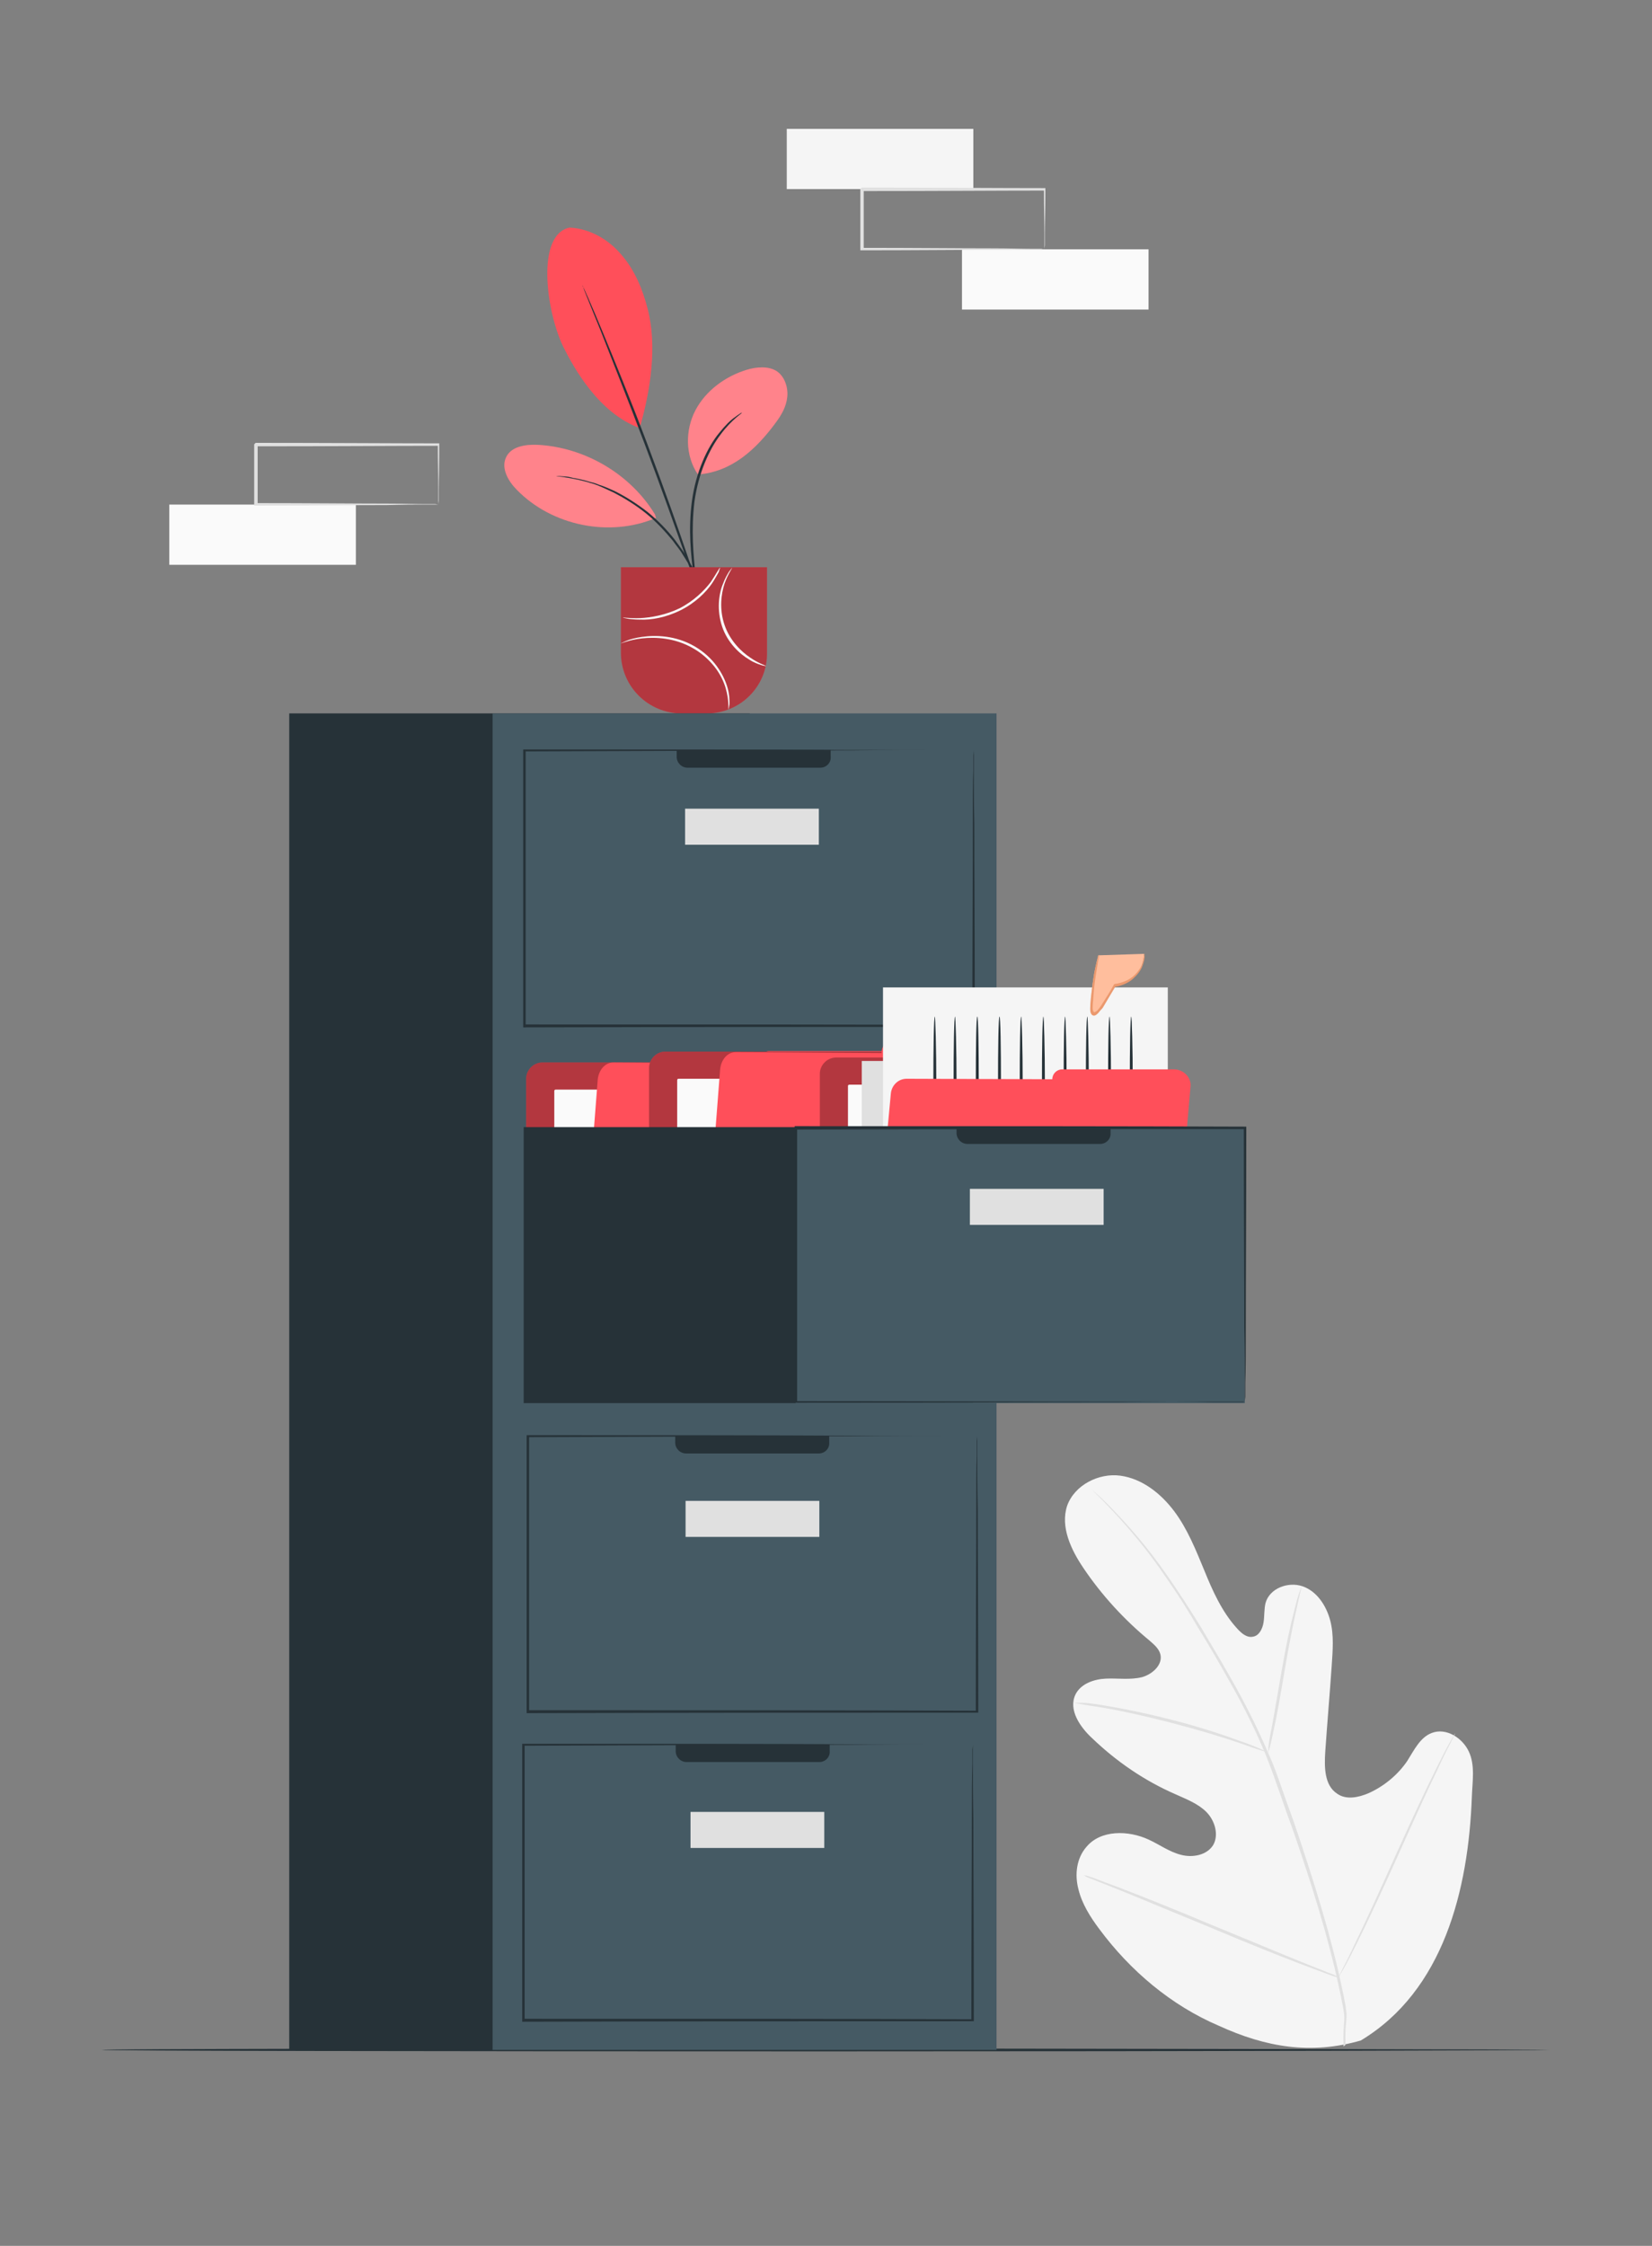 <?xml version="1.0" encoding="UTF-8"?> <!-- Generator: Adobe Illustrator 22.1.0, SVG Export Plug-In . SVG Version: 6.00 Build 0) --> <svg xmlns="http://www.w3.org/2000/svg" xmlns:xlink="http://www.w3.org/1999/xlink" x="0px" y="0px" viewBox="0 0 334.7 454.9" xml:space="preserve"><rect x="0" y="0" width="334.7" height="454.9" fill="#808080" stroke="none"/> <g id="Background_Complete"> <g> <g> <g> <g> <path fill="#F5F5F5" d="M275.7,413.3c16.8-10.1,21.8-30.6,22.5-49.3c0.1-3.1,0.7-6.4-0.6-9.2c-1.3-2.8-4.6-4.9-7.5-3.8 c-2.4,0.9-3.6,3.5-5,5.7c-1.9,2.8-4.7,5.1-7.8,6.5c-2.1,0.9-4.6,1.4-6.4,0.1c-2.6-1.7-2.6-5.4-2.4-8.5 c0.4-5.8,0.9-11.5,1.3-17.3c0.2-3.1,0.5-6.3-0.3-9.3c-0.8-3-2.7-5.9-5.6-6.9c-2.9-1-6.7,0.4-7.5,3.4c-0.3,1.2-0.2,2.6-0.4,3.9 c-0.2,1.3-0.9,2.7-2.1,2.9c-1.3,0.3-2.4-0.7-3.3-1.7c-3-3.3-4.9-7.5-6.6-11.7c-1.7-4.1-3.4-8.4-6.1-12 c-2.7-3.6-6.5-6.6-10.9-7.2c-4.4-0.6-9.3,1.9-10.8,6.1c-1.4,4.3,0.8,8.9,3.3,12.6c3.7,5.5,8.3,10.5,13.4,14.7 c0.9,0.8,1.9,1.6,2.2,2.8c0.5,2.1-1.6,4-3.7,4.6c-2.4,0.6-4.9,0.2-7.3,0.3c-2.4,0.1-5.1,1-6.2,3.2c-1.5,3.1,0.9,6.6,3.4,8.9 c4.9,4.7,10.6,8.6,16.8,11.3c2.2,1,4.6,1.9,6.3,3.6c1.7,1.7,2.6,4.6,1.4,6.7c-1.3,2.1-4.2,2.6-6.5,2c-2.4-0.6-4.4-2.1-6.6-3.1 c-4.1-1.9-9.7-2-12.6,1.5c-2,2.3-2.4,5.6-1.6,8.6c0.7,2.9,2.4,5.6,4.2,8c6.3,8.5,14.6,15.5,24.2,19.6 C256.5,414.7,265.6,416.2,275.7,413.3"></path> </g> </g> </g> <g> <g> <g> <g> <path fill="#E0E0E0" d="M272.6,414.2c-0.2-7.4,1.1-3.3-1-12.9c-2.1-9.6-5.3-19.9-8.9-30.6c-0.9-2.7-1.9-5.3-2.8-7.9 c-0.9-2.6-1.8-5.2-2.9-7.6c-2.1-4.9-4.4-9.5-6.8-13.8c-2.4-4.3-4.8-8.3-7-12c-2.3-3.7-4.5-7.1-6.6-10.1 c-4.2-6.1-8.2-10.5-11.1-13.5c-1.4-1.5-2.6-2.6-3.4-3.3c-0.4-0.4-0.7-0.6-0.9-0.8c-0.2-0.2-0.3-0.3-0.3-0.3 c0,0,0.1,0.1,0.3,0.3c0.2,0.2,0.5,0.5,0.9,0.9c0.8,0.8,1.9,1.9,3.3,3.4c2.8,3,6.8,7.5,10.9,13.6c2.1,3,4.3,6.4,6.5,10.2 c2.3,3.7,4.6,7.7,7,12c2.4,4.3,4.7,8.9,6.7,13.8c1,2.5,1.9,5,2.8,7.6c0.9,2.6,1.8,5.2,2.8,7.9c3.7,10.7,6.9,21,9,30.6 c2.1,9.6,0.9,5.4,1.1,12.8"></path> </g> </g> </g> </g> <g> <g> <g> <g> <path fill="#E0E0E0" d="M256.9,355.1c0,0,0.2-0.5,0.4-1.3c0.2-0.8,0.5-2.1,0.8-3.6c0.7-3.1,1.4-7.3,2.2-12 c0.8-4.7,1.6-8.9,2.3-11.9c0.3-1.5,0.6-2.7,0.8-3.6c0.2-0.8,0.3-1.3,0.3-1.3c0,0-0.2,0.4-0.5,1.3c-0.3,0.8-0.6,2-1,3.6 c-0.8,3-1.7,7.3-2.5,11.9c-0.8,4.6-1.5,8.8-2.1,12c-0.3,1.4-0.5,2.7-0.6,3.6C257,354.6,256.9,355.1,256.9,355.1z"></path> </g> </g> </g> </g> <g> <g> <g> <g> <path fill="#E0E0E0" d="M217.6,344.9c0,0,0.6,0.1,1.6,0.3c1,0.2,2.5,0.4,4.3,0.7c3.6,0.6,8.6,1.7,14,3.1 c5.4,1.4,10.3,2.9,13.8,4.1c1.7,0.6,3.1,1.1,4.1,1.4c1,0.3,1.5,0.5,1.5,0.5c0,0-0.5-0.3-1.4-0.7c-0.9-0.4-2.3-1-4.1-1.6 c-3.5-1.3-8.3-2.9-13.8-4.3c-5.4-1.4-10.4-2.4-14.1-3c-1.8-0.3-3.3-0.5-4.3-0.5C218.2,344.9,217.6,344.9,217.6,344.9z"></path> </g> </g> </g> </g> <g> <g> <g> <g> <path fill="#E0E0E0" d="M271.2,400.5c0,0,0.1-0.2,0.3-0.5c0.2-0.4,0.5-0.8,0.8-1.4c0.7-1.2,1.6-3,2.7-5.2 c2.2-4.4,5.1-10.6,8.2-17.5c3.1-6.9,5.9-13.1,8.1-17.6c1-2.2,1.9-4,2.6-5.3c0.3-0.6,0.5-1.1,0.7-1.4c0.2-0.3,0.2-0.5,0.2-0.5 c0,0-0.1,0.2-0.3,0.5c-0.2,0.4-0.5,0.8-0.8,1.4c-0.7,1.2-1.6,3-2.7,5.2c-2.2,4.4-5.1,10.6-8.2,17.5 c-3.1,6.9-5.9,13.1-8.1,17.6c-1,2.2-1.9,4-2.6,5.3c-0.3,0.6-0.5,1.1-0.7,1.4C271.3,400.4,271.2,400.5,271.2,400.5z"></path> </g> </g> </g> </g> <g> <g> <g> <g> <path fill="#E0E0E0" d="M219.5,379.8c0,0,0.2,0.1,0.5,0.3c0.4,0.2,0.9,0.4,1.5,0.6c1.4,0.6,3.3,1.3,5.5,2.2 c4.7,1.9,11.1,4.6,18.2,7.5c7.1,3,13.6,5.6,18.3,7.4c2.4,0.9,4.3,1.6,5.6,2.1c0.6,0.2,1.1,0.4,1.5,0.5 c0.4,0.1,0.5,0.2,0.6,0.1c0,0-0.2-0.1-0.5-0.3c-0.4-0.2-0.9-0.4-1.5-0.6c-1.4-0.6-3.3-1.3-5.5-2.2c-4.7-1.9-11.1-4.6-18.2-7.5 c-7.1-3-13.6-5.6-18.3-7.4c-2.4-0.9-4.3-1.6-5.6-2.1c-0.6-0.2-1.1-0.4-1.5-0.5C219.7,379.9,219.5,379.8,219.5,379.8z"></path> </g> </g> </g> </g> </g> <g> <rect x="159.4" y="26.1" fill="#F5F5F5" width="37.8" height="12.2"></rect> <rect x="194.9" y="50.5" fill="#FAFAFA" width="37.8" height="12.2"></rect> <g> <path fill="#E0E0E0" d="M211.6,50.5c0,0,0-0.1,0-0.2c0-0.2,0-0.4,0-0.6c0-0.6,0-1.4,0-2.4c0-2.1-0.1-5.1-0.1-8.9l0.2,0.2 c-8.9,0-22.2,0.1-37,0.1c0.1-0.1-0.3,0.3,0.3-0.3v0v0v0v0v0v0.1v0.2l0,0.4l0,0.8c0,0.5,0,1,0,1.6c0,1,0,2.1,0,3.1c0,2,0,4,0,5.9 l-0.3-0.3c10.6,0,19.8,0.1,26.4,0.1c3.3,0,5.9,0.1,7.8,0.1c0.9,0,1.6,0,2.1,0C211.3,50.5,211.6,50.5,211.6,50.5c0,0-0.2,0-0.7,0 c-0.5,0-1.2,0-2,0c-1.8,0-4.5,0-7.7,0.1c-6.7,0-15.9,0.1-26.6,0.1l-0.3,0l0-0.3c0-1.9,0-3.9,0-5.9c0-1,0-2,0-3.1c0-0.5,0-1,0-1.6 l0-0.8v-0.4v-0.2v-0.1v0v0v0v0v0c0.5-0.5,0.1-0.1,0.3-0.3c14.8,0,28.1,0.1,37,0.1l0.2,0l0,0.2c0,3.8-0.1,6.9-0.1,9 c0,1,0,1.8,0,2.4C211.6,50.2,211.6,50.5,211.6,50.5z"></path> </g> </g> <g> <rect x="34.3" y="102.2" fill="#FAFAFA" width="37.8" height="12.2"></rect> <g> <path fill="#E0E0E0" d="M88.8,102.2c0,0,0-0.1,0-0.2c0-0.2,0-0.4,0-0.6c0-0.6,0-1.4,0-2.4c0-2.1-0.1-5.1-0.1-8.9l0.2,0.2 c-8.9,0-22.2,0.1-37,0.1c0.1-0.1-0.3,0.3,0.3-0.3v0v0v0v0v0v0.1v0.2l0,0.4l0,0.8c0,0.5,0,1,0,1.6c0,1,0,2.1,0,3.1c0,2,0,4,0,5.9 l-0.3-0.3c10.6,0,19.8,0.1,26.4,0.1c3.3,0,5.9,0.1,7.8,0.1c0.9,0,1.6,0,2.1,0C88.6,102.2,88.8,102.2,88.8,102.2c0,0-0.2,0-0.7,0 c-0.5,0-1.2,0-2,0c-1.8,0-4.5,0-7.7,0.1c-6.7,0-15.9,0.1-26.6,0.1l-0.3,0l0-0.3c0-1.9,0-3.9,0-5.9c0-1,0-2,0-3.1c0-0.5,0-1,0-1.6 l0-0.8v-0.4v-0.2v-0.1v0v0v0v0v0c0.5-0.5,0.1-0.1,0.3-0.3c14.8,0,28.1,0.1,37,0.1l0.2,0l0,0.2c0,3.8-0.1,6.9-0.1,9 c0,1,0,1.8,0,2.4C88.8,101.9,88.8,102.2,88.8,102.2z"></path> </g> </g> </g> <g id="Background_Simple" display="none"> <path display="inline" fill="#EBEBEB" d="M443.7,39.7c26.6,53,18.2,119.9-15.1,169c-33.2,49.1-88.5,80.9-146.7,92.5 c-41.5,8.3-86.2,6.6-124.1-12.2c-37.9-18.8-67.7-56.6-70-98.8c-0.9-16,2.5-32.9,13.2-44.8c17-19,46-19.7,71.6-18.9 c25.5,0.8,54.5,0.2,71.6-18.8c13.1-14.6,15.1-35.7,22-54C278,22.4,306.3-2,339-8.9c4.5-1,9.1-1.6,13.7-1.9 c35.9-2.2,69.9,16.2,88.7,46.9L443.7,39.7z"></path> <path display="inline" fill="#EBEBEB" d="M196.1,43.6c-7.2,1.4-13.4,6.5-16.7,13c-3.3,6.5-3.7,14.3-1.6,21.3 c3.4,11.6,14,20.9,26,22.7c12,1.7,24.9-4.3,31-14.8c6.1-10.5,5-24.8-2.9-34.1C224,42.5,207.2,38.7,196.1,43.6"></path> </g> <g id="Floor"> <g> <path fill="#263238" d="M314,415.2c0,0.1-65.7,0.3-146.7,0.3c-81,0-146.7-0.1-146.7-0.3s65.7-0.3,146.7-0.3 C248.3,415,314,415.1,314,415.2z"></path> </g> </g> <g id="Box"> </g> <g id="Character"> </g> <g id="Plant"> <g> <g> <g> <path fill="#FF4F5A" d="M115.4,46.1c4.1,0.2,7.9,2.4,10.5,5.5c2.7,3.1,4.3,7,5.3,10.9c2,7.6,0.6,16.6-1.6,24.2 c-8.2-3-13.2-11.9-15.5-16.5C110.6,62.9,108.6,47.5,115.4,46.1"></path> <path fill="#FF4F5A" d="M141.4,96.1c-2.6-3.8-2.6-9-0.5-13c2.1-4,6.1-6.9,10.4-8.2c2-0.6,4.4-0.8,6.1,0.3 c1.6,1.1,2.3,3.3,2.1,5.2c-0.2,2-1.2,3.7-2.4,5.3C153.1,91.1,148.2,95.6,141.4,96.1"></path> <g opacity="0.3"> <path fill="#FFFFFF" d="M141.4,96.1c-2.6-3.8-2.6-9-0.5-13c2.1-4,6.1-6.9,10.4-8.2c2-0.6,4.4-0.8,6.1,0.3 c1.6,1.1,2.3,3.3,2.1,5.2c-0.2,2-1.2,3.7-2.4,5.3C153.1,91.1,148.2,95.6,141.4,96.1"></path> </g> <path fill="#FF4F5A" d="M132.7,104.2c-5-8.2-14.2-13.6-23.8-14.1c-2.4-0.1-5.4,0.3-6.4,2.6c-1,2.2,0.5,4.8,2.2,6.5 c7.1,7.3,18.8,9.7,28.2,5.7"></path> <g opacity="0.3"> <path fill="#FFFFFF" d="M132.7,104.2c-5-8.2-14.2-13.6-23.8-14.1c-2.4-0.1-5.4,0.3-6.4,2.6c-1,2.2,0.5,4.8,2.2,6.5 c7.1,7.3,18.8,9.7,28.2,5.7"></path> </g> <g> <path fill="#263238" d="M141.5,122.3c0,0-0.2-0.6-0.3-1.6c-0.2-1-0.4-2.6-0.7-4.4c-0.5-3.8-1.1-9-0.3-14.9 c0.8-5.8,3.1-10.8,5.5-13.7c1.2-1.5,2.3-2.6,3.2-3.2c0.4-0.3,0.8-0.6,1-0.7c0.2-0.2,0.4-0.2,0.4-0.2c0.1,0.1-2,1.3-4.3,4.4 c-2.3,3-4.5,7.8-5.3,13.6c-0.7,5.7-0.2,11,0.2,14.7c0.2,1.8,0.4,3.3,0.5,4.5C141.5,121.7,141.5,122.3,141.5,122.3z"></path> </g> <g> <path fill="#263238" d="M118,57.8c0,0,0.1,0.2,0.3,0.6c0.2,0.5,0.5,1.1,0.8,1.8c0.7,1.6,1.7,3.9,2.9,6.8 c2.4,5.8,5.7,13.8,9.1,22.8c3.4,9,6.3,17.2,8.3,23.1c1,3,1.8,5.4,2.3,7.1c0.2,0.8,0.4,1.4,0.6,1.9c0.1,0.4,0.2,0.7,0.2,0.7 c0,0-0.1-0.2-0.3-0.7c-0.2-0.5-0.4-1.1-0.7-1.9c-0.6-1.7-1.4-4.1-2.5-7c-2.1-5.9-5-14.1-8.4-23.1c-3.4-9-6.6-17-8.9-22.9 c-1.2-2.9-2.1-5.2-2.8-6.9c-0.3-0.8-0.6-1.4-0.7-1.9C118,58,118,57.8,118,57.8z"></path> </g> <g> <path fill="#263238" d="M112.7,96.4c0,0,0.6,0,1.6,0.1c0.5,0,1.1,0.1,1.8,0.3c0.7,0.1,1.5,0.3,2.4,0.5c0.4,0.1,0.9,0.3,1.4,0.4 c0.5,0.1,1,0.3,1.5,0.5c1,0.3,2.1,0.8,3.2,1.3c2.2,1.1,4.4,2.5,6.6,4.2c2.2,1.8,4,3.7,5.5,5.6c0.7,1,1.4,1.9,2,2.8 c0.3,0.5,0.6,0.9,0.8,1.3c0.2,0.4,0.4,0.9,0.7,1.3c0.4,0.8,0.7,1.6,1,2.2c0.3,0.7,0.5,1.3,0.6,1.7c0.3,1,0.4,1.5,0.4,1.5 c-0.1,0-0.7-2.1-2.4-5.3c-0.2-0.4-0.4-0.8-0.7-1.2c-0.2-0.4-0.5-0.8-0.8-1.3c-0.5-0.9-1.3-1.8-2-2.8c-1.5-1.8-3.3-3.8-5.4-5.5 c-2.1-1.7-4.4-3.1-6.5-4.2c-1.1-0.5-2.1-1-3.1-1.4c-0.5-0.2-1-0.4-1.4-0.5c-0.5-0.1-0.9-0.3-1.4-0.4 C115,96.6,112.7,96.5,112.7,96.4z"></path> </g> </g> <path fill="#FF4F5A" d="M143.2,144.5h-5.1c-6.8,0-12.3-5.5-12.3-12.3v-17.3h29.6v17.3C155.5,139,150,144.5,143.2,144.5z"></path> </g> <path opacity="0.3" d="M143.2,144.5h-5.1c-6.8,0-12.3-5.5-12.3-12.3v-17.3h29.6v17.3C155.5,139,150,144.5,143.2,144.5z"></path> <g> <path fill="#FAFAFA" d="M145.9,115c0,0-0.1,0.3-0.3,0.9c-0.3,0.5-0.7,1.3-1.3,2.2c-1.2,1.8-3.4,4-6.4,5.5c-3,1.5-6,2-8.2,1.9 c-1.1,0-2-0.1-2.6-0.2c-0.6-0.1-0.9-0.2-0.9-0.2c0-0.1,1.3,0.2,3.5,0.1c2.1-0.1,5.1-0.6,8-2c2.9-1.5,5-3.6,6.3-5.3 C145.2,116.1,145.8,114.9,145.9,115z"></path> </g> <g> <path fill="#FAFAFA" d="M155.2,134.9c0,0-0.4,0-1-0.2c-0.6-0.2-1.5-0.5-2.4-1.1c-1.9-1.1-4.4-3.4-5.5-6.7 c-1.1-3.3-0.7-6.6,0.2-8.7c0.4-1.1,0.9-1.9,1.2-2.4c0.4-0.5,0.6-0.8,0.6-0.8c0.1,0.1-0.8,1.2-1.5,3.2c-0.7,2.1-1.1,5.2,0,8.4 c1.1,3.2,3.4,5.4,5.2,6.6C153.9,134.5,155.2,134.8,155.2,134.9z"></path> </g> <g> <path fill="#FAFAFA" d="M147.6,143.7c-0.1,0,0.2-1.7-0.6-4.4c-0.4-1.3-1.1-2.8-2.2-4.2c-1.1-1.4-2.6-2.8-4.4-3.8 c-3.6-2.1-7.6-2.3-10.3-2c-2.7,0.3-4.3,1.1-4.3,1c0,0,0.4-0.2,1.1-0.5c0.7-0.3,1.8-0.6,3.2-0.8c2.7-0.4,6.8-0.3,10.6,1.9 c1.9,1.1,3.4,2.5,4.5,4c1.1,1.5,1.8,3,2.2,4.4c0.4,1.4,0.4,2.5,0.4,3.3C147.7,143.3,147.6,143.7,147.6,143.7z"></path> </g> </g> </g> <g id="Filing_Cabinet"> <g> <rect x="58.6" y="144.5" fill="#263238" width="93.3" height="270.7"></rect> <rect x="99.8" y="144.5" fill="#455A64" width="102.1" height="270.7"></rect> <rect x="106.3" y="221.4" fill="#455A64" width="91" height="55.9"></rect> <g> <path fill="#263238" d="M166,356.9h-26.9c-1.2,0-2.2-1-2.2-2.2v-1.4h31.2v1.4C168.2,355.9,167.2,356.9,166,356.9z"></path> <g> <path fill="#263238" d="M197.1,353.3c0,0,0,0.3,0,1c0,0.7,0,1.6,0,2.9c0,2.6,0,6.3,0.1,11.2c0,9.7,0.1,23.7,0.1,40.8l0,0.2 l-0.2,0c-24.7,0-56.4,0-91,0.1h0h-0.3l0-0.3c0-19.8,0-38.6,0-55.8l0-0.2l0.2,0c26.8,0,49.5,0,65.7,0.1c8,0,14.4,0,18.7,0 c2.2,0,3.8,0,5,0c0.5,0,1,0,1.3,0C197,353.3,197.1,353.3,197.1,353.3s-0.2,0-0.4,0c-0.3,0-0.7,0-1.3,0c-1.2,0-2.8,0-5,0 c-4.4,0-10.8,0-18.8,0.1c-16.1,0-38.8,0.1-65.5,0.2l0.2-0.2c0,17.2,0,36,0,55.8l-0.3-0.3h0c34.6,0,66.3,0,91,0.1l-0.2,0.2 c0-17.1,0.1-31,0.1-40.7c0-4.8,0-8.6,0.1-11.2c0-1.3,0-2.3,0-2.9C197.1,353.7,197.1,353.3,197.1,353.3z"></path> </g> <rect x="139.9" y="367" fill="#E0E0E0" width="27.1" height="7.3"></rect> </g> <rect x="106.3" y="283.6" fill="#455A64" width="91" height="55.9"></rect> <g> <path fill="#263238" d="M165.9,294.4H139c-1.2,0-2.2-1-2.2-2.2v-1.4h31.2v1.4C168.1,293.4,167.1,294.4,165.9,294.4z"></path> <g> <path fill="#263238" d="M198,290.8c0,0,0,0.3,0,1c0,0.7,0,1.6,0,2.9c0,2.6,0,6.3,0.1,11.2c0,9.7,0.1,23.7,0.1,40.8l0,0.2l-0.2,0 c-24.7,0-56.4,0-91,0.1h0h-0.3l0-0.3c0-19.8,0-38.6,0-55.8l0-0.2l0.2,0c26.8,0,49.5,0,65.7,0.1c8,0,14.4,0,18.7,0 c2.2,0,3.8,0,5,0c0.5,0,1,0,1.3,0C197.9,290.8,198,290.8,198,290.8s-0.2,0-0.4,0c-0.3,0-0.7,0-1.3,0c-1.2,0-2.8,0-5,0 c-4.4,0-10.8,0-18.8,0.1c-16.1,0-38.8,0.1-65.5,0.2l0.2-0.2c0,17.2,0,36,0,55.8l-0.3-0.3h0c34.6,0,66.3,0,91,0.1l-0.2,0.2 c0-17.1,0.1-31,0.1-40.7c0-4.8,0-8.6,0.1-11.2c0-1.3,0-2.3,0-2.9C198,291.2,198,290.8,198,290.8z"></path> </g> <rect x="138.9" y="304" fill="#E0E0E0" width="27.1" height="7.3"></rect> </g> <g> <path fill="#263238" d="M166.2,155.5h-26.9c-1.2,0-2.2-1-2.2-2.2v-1.4h31.2v1.4C168.4,154.5,167.4,155.5,166.2,155.5z"></path> <g> <path fill="#263238" d="M197.3,151.9c0,0,0,0.3,0,1c0,0.7,0,1.6,0,2.9c0,2.6,0,6.3,0.1,11.2c0,9.7,0.1,23.7,0.1,40.8l0,0.2 l-0.2,0c-24.7,0-56.4,0-91,0.1h0H106l0-0.3c0-19.8,0-38.6,0-55.8l0-0.2l0.2,0c26.8,0,49.5,0,65.7,0.1c8,0,14.4,0,18.7,0 c2.2,0,3.8,0,5,0c0.5,0,1,0,1.3,0C197.2,151.9,197.3,151.9,197.3,151.9s-0.2,0-0.4,0c-0.3,0-0.7,0-1.3,0c-1.2,0-2.8,0-5,0 c-4.4,0-10.8,0-18.8,0.1c-16.1,0-38.8,0.1-65.5,0.2l0.2-0.2c0,17.2,0,36,0,55.8l-0.3-0.3h0c34.6,0,66.3,0,91,0.1l-0.2,0.2 c0-17.1,0.1-31,0.1-40.7c0-4.8,0-8.6,0.1-11.2c0-1.3,0-2.3,0-2.9C197.3,152.3,197.3,151.9,197.3,151.9z"></path> </g> <rect x="138.8" y="163.8" fill="#E0E0E0" width="27.1" height="7.3"></rect> </g> <g> <g> <path fill="#FF4F5A" d="M106.6,239.5v-21c0-1.8,1.5-3.3,3.3-3.3h55.9c1.8,0,3.2,1.4,3.2,3.2v21.1H106.6z"></path> <path opacity="0.3" d="M106.6,239.5v-21c0-1.8,1.5-3.3,3.3-3.3h55.9c1.8,0,3.2,1.4,3.2,3.2v21.1H106.6z"></path> <path fill="#FAFAFA" d="M112.3,239.5V221c0-0.2,0.1-0.3,0.3-0.3h56.4v18.8H112.3z"></path> <path fill="#FF4F5A" d="M181.8,217.1l-1.6,22.3h-60.7l1.6-20.7c0.2-2,1.5-3.5,3.2-3.5l29.5,0.2l0,0c0-1.4,0.9-2.5,2-2.5h22.8 C180.5,212.9,181.9,214.9,181.8,217.1z"></path> </g> <g> <path fill="#FF4F5A" d="M131.5,237.3v-21c0-1.8,1.5-3.3,3.3-3.3h55.9c1.8,0,3.2,1.4,3.2,3.2v21.1H131.5z"></path> <path opacity="0.3" d="M131.5,237.3v-21c0-1.8,1.5-3.3,3.3-3.3h55.9c1.8,0,3.2,1.4,3.2,3.2v21.1H131.5z"></path> <path fill="#FAFAFA" d="M137.2,237.3v-18.5c0-0.2,0.1-0.3,0.3-0.3h56.4v18.8H137.2z"></path> <path fill="#FF4F5A" d="M206.6,215l-1.6,22.3h-60.7l1.6-20.7c0.2-2,1.5-3.5,3.2-3.5l29.5,0.2l0,0c0-1.4,0.9-2.5,2-2.5h22.8 C205.3,210.7,206.8,212.7,206.6,215z"></path> </g> <g> <path fill="#FF4F5A" d="M166.1,238.5v-21c0-1.8,1.5-3.3,3.3-3.3h55.9c1.8,0,3.2,1.4,3.2,3.2v21.1H166.1z"></path> <path opacity="0.3" d="M166.1,238.5v-21c0-1.8,1.5-3.3,3.3-3.3h55.9c1.8,0,3.2,1.4,3.2,3.2v21.1H166.1z"></path> <path fill="#FAFAFA" d="M171.8,238.5v-18.5c0-0.2,0.1-0.3,0.3-0.3h56.4v18.8H171.8z"></path> <rect x="174.6" y="214.9" fill="#E0E0E0" width="57.2" height="33.5"></rect> <rect x="178.9" y="200" fill="#F5F5F5" width="57.7" height="35.8"></rect> <g> <g> <path fill="#263238" d="M189.4,233.5c-0.1,0-0.3-6.2-0.3-13.8c0-7.6,0.1-13.8,0.3-13.8c0.1,0,0.3,6.2,0.3,13.8 C189.7,227.3,189.6,233.5,189.4,233.5z"></path> </g> <g> <path fill="#263238" d="M193.5,233.5c-0.1,0-0.3-6.2-0.3-13.8c0-7.6,0.1-13.8,0.3-13.8c0.1,0,0.3,6.2,0.3,13.8 C193.8,227.3,193.7,233.5,193.5,233.5z"></path> </g> <g> <path fill="#263238" d="M198,233.5c-0.1,0-0.3-6.2-0.3-13.8c0-7.6,0.1-13.8,0.3-13.8s0.3,6.2,0.3,13.8 C198.2,227.3,198.1,233.5,198,233.5z"></path> </g> <g> <path fill="#263238" d="M202.5,233.5c-0.1,0-0.3-6.2-0.3-13.8c0-7.6,0.1-13.8,0.3-13.8s0.3,6.2,0.3,13.8 C202.7,227.3,202.6,233.5,202.5,233.5z"></path> </g> <g> <path fill="#263238" d="M206.9,233.5c-0.1,0-0.3-6.2-0.3-13.8c0-7.6,0.1-13.8,0.3-13.8c0.1,0,0.3,6.2,0.3,13.8 C207.2,227.3,207.1,233.5,206.9,233.5z"></path> </g> <g> <path fill="#263238" d="M211.4,233.5c-0.1,0-0.3-6.2-0.3-13.8c0-7.6,0.1-13.8,0.3-13.8c0.1,0,0.3,6.2,0.3,13.8 C211.6,227.3,211.5,233.5,211.4,233.5z"></path> </g> <g> <path fill="#263238" d="M215.8,233.5c-0.1,0-0.3-6.2-0.3-13.8c0-7.6,0.1-13.8,0.3-13.8c0.1,0,0.3,6.2,0.3,13.8 C216.1,227.3,216,233.5,215.8,233.5z"></path> </g> <g> <path fill="#263238" d="M220.3,233.5c-0.1,0-0.3-6.2-0.3-13.8c0-7.6,0.1-13.8,0.3-13.8c0.1,0,0.3,6.2,0.3,13.8 C220.6,227.3,220.4,233.5,220.3,233.5z"></path> </g> <g> <path fill="#263238" d="M224.8,233.5c-0.1,0-0.3-6.2-0.3-13.8c0-7.6,0.1-13.8,0.3-13.8c0.1,0,0.3,6.2,0.3,13.8 C225,227.3,224.9,233.5,224.8,233.5z"></path> </g> <g> <path fill="#263238" d="M229.2,233.5c-0.1,0-0.3-6.2-0.3-13.8c0-7.6,0.1-13.8,0.3-13.8c0.1,0,0.3,6.2,0.3,13.8 C229.5,227.3,229.4,233.5,229.2,233.5z"></path> </g> </g> <path fill="#FF4F5A" d="M241.2,220.1l-1.6,18.4h-60.7l1.6-17.1c0.2-1.6,1.5-2.9,3.2-2.9l29.5,0.1l0,0c0-1.1,0.9-2,2-2h22.8 C239.9,216.7,241.4,218.3,241.2,220.1z"></path> </g> <rect x="106.1" y="228.3" fill="#263238" width="91" height="55.9"></rect> <g> <rect x="161.2" y="228.3" fill="#455A64" width="91" height="55.9"></rect> <g> <path fill="#263238" d="M252.2,283.9c0,0,0-0.4,0-1c0-0.7,0-1.6,0-2.9c0-2.6,0-6.3-0.1-11.1c0-9.6-0.1-23.5-0.1-40.4l0.2,0.2 c-24.6,0-56.4,0-91,0.1h0l0.3-0.3c0,19.7,0,38.4,0,55.5l-0.2-0.2c26.7,0,49.4,0.1,65.5,0.1c8,0,14.4,0,18.8,0.1 c2.2,0,3.9,0,5,0c0.6,0,1,0,1.3,0C252,283.9,252.2,283.9,252.2,283.9s-0.1,0-0.4,0c-0.3,0-0.7,0-1.3,0c-1.1,0-2.8,0-5,0 c-4.4,0-10.7,0-18.7,0.1c-16.1,0-38.9,0.1-65.6,0.1l-0.2,0l0-0.2c0-17.1,0-35.8,0-55.5l0-0.3h0.3h0c34.6,0,66.4,0,91,0.1l0.2,0 l0,0.2c0,17-0.1,30.9-0.1,40.5c0,4.8,0,8.5-0.1,11.1c0,1.3,0,2.2,0,2.9C252.2,283.6,252.2,283.9,252.2,283.9z"></path> </g> <path fill="#263238" d="M222.9,231.7h-26.9c-1.2,0-2.2-1-2.2-2.2v-1.2h31.2v1.2C225.1,230.7,224.1,231.7,222.9,231.7z"></path> </g> <rect x="196.5" y="240.8" fill="#E0E0E0" width="27.1" height="7.3"></rect> </g> <g> <path fill="#FFBE9D" d="M222.5,193.5c-0.9,3.5-1.4,7.1-1.6,10.7c0,0.5,0,1,0.4,1.3c0.5,0.3,1-0.4,1.3-0.9c0.6-0.7,3-4.8,3-4.8 c3.7-0.4,6.1-3.3,6.2-6.6"></path> <g> <path fill="#EB996E" d="M231.9,193.1c0,0,0,0.3,0,0.7c0,0.5-0.2,1.2-0.5,2c-0.3,0.8-1,1.7-1.9,2.5c-0.9,0.8-2.3,1.4-3.7,1.6 l0.2-0.1c-0.8,1.3-1.6,2.7-2.5,4.2c-0.1,0.2-0.3,0.4-0.5,0.6c-0.2,0.2-0.3,0.4-0.5,0.6c-0.2,0.2-0.4,0.4-0.7,0.5 c-0.4,0.1-0.7-0.2-0.8-0.5c-0.2-0.6-0.1-1.1-0.1-1.5c0-0.5,0.1-0.9,0.1-1.4c0.2-1.8,0.4-3.3,0.6-4.7c0.2-1.3,0.5-2.4,0.7-3.1 c0.2-0.7,0.3-1.1,0.4-1.1c0,0,0,0.4-0.2,1.1c-0.1,0.7-0.3,1.8-0.5,3.1c-0.2,1.3-0.4,2.9-0.5,4.6c0,0.4-0.1,0.9-0.1,1.3 c0,0.5-0.1,0.9,0.1,1.3c0.1,0.2,0.2,0.3,0.3,0.2c0.1,0,0.3-0.2,0.5-0.3c0.2-0.2,0.3-0.4,0.5-0.6c0.1-0.2,0.3-0.4,0.4-0.6 c0.9-1.4,1.8-2.8,2.5-4.1l0.1-0.1l0.1,0c1.4-0.2,2.6-0.7,3.5-1.4c0.9-0.7,1.5-1.6,1.9-2.3C231.8,194.2,231.8,193.1,231.9,193.1z "></path> </g> </g> </g> </g> </svg> 